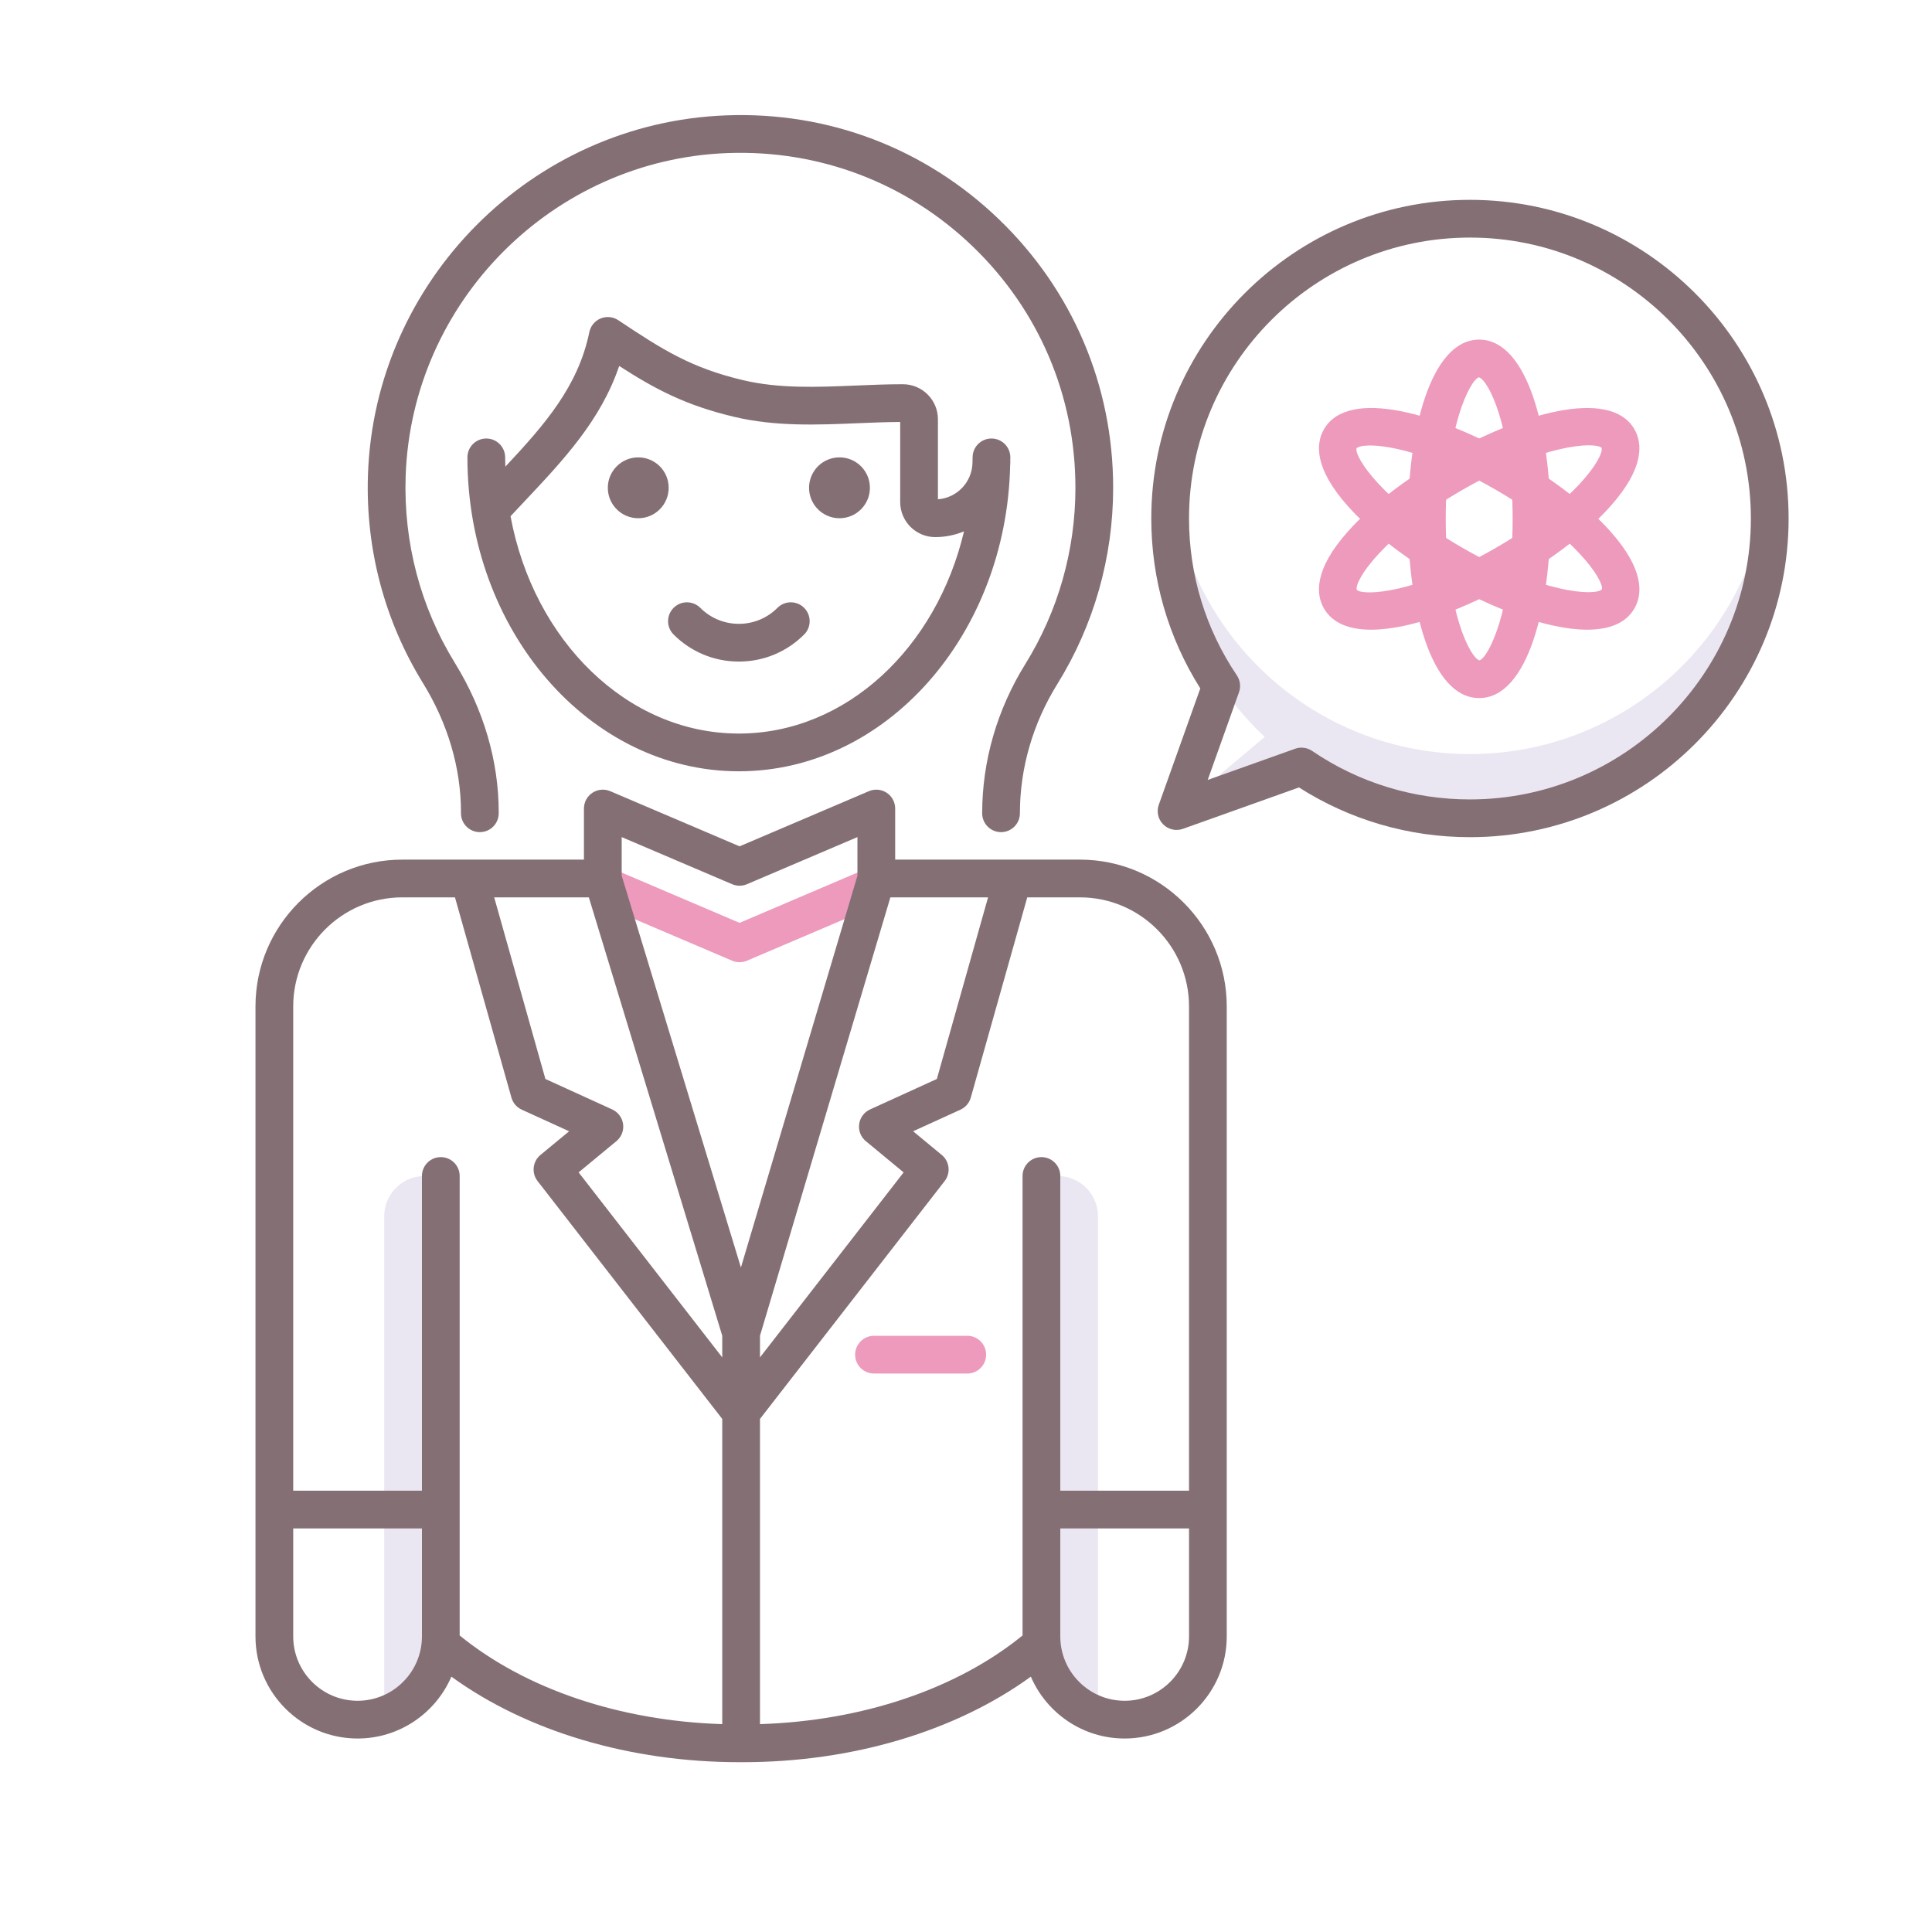 <svg xmlns="http://www.w3.org/2000/svg" id="Layer_1" height="512" viewBox="0 0 256 256" width="512"><g><path d="m97.994 127.5c-.334 0-.668-.066-.98-.2l-17.815-7.599c-1.271-.542-1.86-2.011-1.319-3.28.541-1.271 2.013-1.862 3.28-1.319l16.835 7.181 16.844-7.184c1.268-.542 2.738.05 3.28 1.319.541 1.27-.049 2.738-1.319 3.28l-17.825 7.602c-.313.134-.647.2-.981.2z" fill="#ed9abc"></path><path d="m50.909 161.174v66.101c4.358-1.473 7.499-5.586 7.499-10.442v-61.01h-2.148c-2.955 0-5.351 2.396-5.351 5.351z" fill="#ebe7f2"></path><path d="m140.143 155.823h-2.149v61.01c0 4.855 3.142 8.969 7.499 10.442v-66.101c0-2.955-2.395-5.351-5.35-5.351z" fill="#ebe7f2"></path><path d="m128.167 182h-12.357c-1.381 0-2.5-1.119-2.5-2.5s1.119-2.5 2.5-2.5h12.357c1.381 0 2.5 1.119 2.5 2.5s-1.119 2.5-2.5 2.5z" fill="#ed9abc"></path><path d="m155.05 68.704c0-1.438.081-2.858.23-4.256 2.124 19.937 18.994 35.468 39.495 35.468s37.371-15.531 39.495-35.468c.149 1.399.23 2.818.23 4.256 0 21.939-17.785 39.725-39.725 39.725-8.277 0-15.96-2.534-22.323-6.864l.001.001-16.551 5.905 11.679-9.824c-7.709-7.246-12.531-17.529-12.531-28.943z" fill="#ebe7f2"></path><g fill="#846f75"><path d="m143.1 113.905h-24.485v-6.771c0-.84-.422-1.623-1.122-2.086s-1.588-.542-2.358-.214l-17.14 7.31-17.139-7.31c-.772-.328-1.658-.249-2.358.214s-1.122 1.246-1.122 2.086v6.771h-24.072c-10.726 0-19.452 8.727-19.452 19.452v83.476c0 7.46 6.068 13.529 13.528 13.529 5.567 0 10.356-3.382 12.43-8.197 9.968 7.233 23.638 11.335 38.184 11.335h.206.002.206c14.547 0 28.217-4.102 38.185-11.335 2.073 4.815 6.862 8.197 12.429 8.197 7.46 0 13.529-6.069 13.529-13.529v-83.476c.001-10.725-8.726-19.452-19.451-19.452zm-28.373 37.304 5.008 4.139-19.032 24.513v-2.867l17.277-58.088h12.943l-6.785 24.063-8.854 4.039c-.784.357-1.328 1.093-1.441 1.947-.114.854.219 1.706.884 2.254zm-32.165-2.254c-.113-.854-.657-1.59-1.441-1.947l-8.854-4.039-6.785-24.063h12.542l17.678 58.094v2.863l-19.033-24.517 5.007-4.138c.664-.548.998-1.399.886-2.253zm-.187-38.036 14.639 6.243c.627.268 1.334.268 1.961 0l14.64-6.243v5.122l-15.439 51.911-15.8-51.919v-5.114zm-29.071 7.986h6.982l7.483 26.536c.199.707.7 1.291 1.369 1.596l6.274 2.862-3.798 3.139c-1.041.86-1.211 2.393-.382 3.46l24.47 31.519v40.44c-13.567-.428-26.072-4.647-34.793-11.749v-60.884c0-1.381-1.119-2.5-2.5-2.5s-2.5 1.119-2.5 2.5v41.701h-17.057v-64.167c0-7.969 6.483-14.453 14.452-14.453zm-5.924 106.457c-4.702 0-8.528-3.826-8.528-8.529v-14.309h17.058v14.309c-.001 4.703-3.827 8.529-8.53 8.529zm101.642 0c-4.702 0-8.528-3.826-8.528-8.529v-14.309h17.058v14.309c0 4.703-3.826 8.529-8.53 8.529zm8.53-27.838h-17.058v-41.701c0-1.381-1.119-2.5-2.5-2.5s-2.5 1.119-2.5 2.5v60.884c-8.722 7.102-21.227 11.32-34.792 11.749v-40.442l24.469-31.516c.829-1.067.659-2.6-.382-3.46l-3.798-3.139 6.274-2.862c.669-.305 1.17-.889 1.369-1.596l7.483-26.536h6.982c7.969 0 14.452 6.483 14.452 14.452v64.167z"></path><path d="m111.236 60.604c-2.227 0-4.032 1.805-4.032 4.032s1.805 4.032 4.032 4.032 4.032-1.805 4.032-4.032c0-2.226-1.805-4.032-4.032-4.032z"></path><path d="m84.571 60.604c-2.227 0-4.032 1.805-4.032 4.032s1.805 4.032 4.032 4.032 4.032-1.805 4.032-4.032c0-2.226-1.805-4.032-4.032-4.032z"></path><path d="m103.017 80.542c-1.367 1.367-3.183 2.12-5.113 2.12s-3.745-.753-5.112-2.12c-.977-.977-2.559-.977-3.535 0-.977.976-.977 2.559 0 3.535 2.311 2.312 5.383 3.585 8.647 3.585 3.266 0 6.338-1.273 8.648-3.585.977-.977.977-2.56 0-3.535-.977-.977-2.561-.977-3.535 0z"></path><path d="m119.639 50.912c-2.077 0-4.18.087-6.212.172-5.243.218-10.195.424-14.998-.717-6.805-1.614-10.521-3.949-16.503-7.938-.692-.462-1.567-.55-2.338-.232-.769.316-1.33.995-1.498 1.81-1.471 7.165-5.883 12.233-11.129 17.827-.011-.409-.026-.817-.026-1.229 0-1.381-1.119-2.5-2.5-2.5s-2.5 1.119-2.5 2.5c0 22.936 16.136 41.595 35.969 41.595 19.521 0 35.448-18.078 35.946-40.515.007-.156.024-.31.024-.468 0-.038-.009-.072-.011-.109.002-.168.011-.334.011-.503 0-1.381-1.119-2.5-2.5-2.5s-2.5 1.119-2.5 2.5c0 .264-.012.524-.017.787-.09 2.528-2.071 4.584-4.576 4.765v-10.604c-.001-2.559-2.083-4.641-4.642-4.641zm8.097 19.494c-3.636 15.433-15.629 26.793-29.833 26.793-14.813 0-27.224-12.356-30.255-28.802.012-.013.027-.021.039-.034.58-.622 1.16-1.237 1.735-1.848 5.215-5.535 10.178-10.801 12.624-18.022 4.827 3.109 8.834 5.222 15.229 6.739 5.472 1.299 11.007 1.07 16.359.847 1.862-.077 3.784-.156 5.646-.166v10.614c0 2.56 2.082 4.642 4.641 4.642 1.351 0 2.639-.273 3.815-.763z"></path><path d="m61.082 107.611v.15c0 1.381 1.119 2.5 2.5 2.5s2.5-1.119 2.5-2.5v-.15c0-6.768-2-13.588-5.783-19.726-4.579-7.427-6.844-15.998-6.547-24.785.779-23.137 19.509-41.944 42.638-42.818 12.173-.454 23.738 3.936 32.506 12.378 8.771 8.446 13.603 19.803 13.603 31.977 0 8.284-2.299 16.365-6.647 23.369-3.734 6.016-5.709 12.848-5.709 19.756 0 1.381 1.119 2.5 2.5 2.5s2.5-1.119 2.5-2.5c0-5.976 1.714-11.896 4.957-17.119 4.841-7.796 7.399-16.788 7.399-26.006 0-13.545-5.375-26.181-15.134-35.578-9.755-9.394-22.588-14.297-36.164-13.772-25.737.972-46.578 21.9-47.446 47.646-.329 9.773 2.191 19.31 7.289 27.577 3.296 5.347 5.038 11.261 5.038 17.101z"></path><path d="m194.775 26.479c-23.283 0-42.225 18.942-42.225 42.226 0 8.021 2.242 15.777 6.496 22.513l-5.5 15.414c-.324.909-.097 1.925.587 2.607.683.684 1.698.908 2.607.587l15.379-5.486c6.771 4.315 14.575 6.59 22.655 6.59 23.283 0 42.225-18.941 42.225-42.225s-18.94-42.226-42.224-42.226zm0 79.45c-7.503 0-14.734-2.224-20.914-6.43-.421-.286-.912-.434-1.407-.434-.283 0-.567.048-.84.146l-11.586 4.133 4.145-11.615c.268-.748.162-1.579-.282-2.238-4.147-6.148-6.34-13.336-6.34-20.786 0-20.526 16.699-37.226 37.225-37.226s37.224 16.699 37.224 37.225c0 20.525-16.699 37.225-37.225 37.225z"></path></g><g fill="#ed9abc"><path d="m196 92.498c-6.481 0-9.434-12.311-9.434-23.749s2.953-23.749 9.434-23.749 9.434 12.311 9.434 23.749-2.953 23.749-9.434 23.749zm-.035-42.502c-1.16.334-4.398 6.604-4.398 18.753s3.238 18.419 4.469 18.753c1.16-.334 4.398-6.604 4.398-18.753s-3.239-18.419-4.469-18.753z"></path><path d="m181.688 83.437c-2.866 0-5.113-.833-6.256-2.812-1.069-1.852-1.374-5.138 3.243-10.278 2.992-3.332 7.47-6.8 12.607-9.767 9.904-5.718 22.042-9.317 25.284-3.704 1.069 1.851 1.374 5.137-3.243 10.277-2.993 3.332-7.47 6.8-12.607 9.767-6.412 3.702-13.763 6.517-19.028 6.517zm12.095-18.528c-10.521 6.075-14.333 12.015-14.006 13.247.868.842 7.918.508 18.439-5.567 10.52-6.074 14.332-12.014 14.006-13.246-.867-.838-7.916-.507-18.439 5.566z"></path><path d="m210.312 83.437c-5.265 0-12.614-2.814-19.028-6.518-5.138-2.967-9.614-6.435-12.607-9.767-4.617-5.141-4.312-8.427-3.243-10.277 3.241-5.614 15.38-2.015 25.284 3.704 5.138 2.967 9.615 6.435 12.607 9.767 4.617 5.141 4.312 8.427 3.243 10.278-1.143 1.979-3.391 2.813-6.256 2.813zm-28.776-24.407c-.956 0-1.567.148-1.794.373-.291 1.172 3.521 7.111 14.041 13.186 10.523 6.076 17.571 6.405 18.475 5.507.292-1.172-3.52-7.111-14.041-13.187-7.886-4.553-13.821-5.879-16.681-5.879z"></path></g></g></svg>